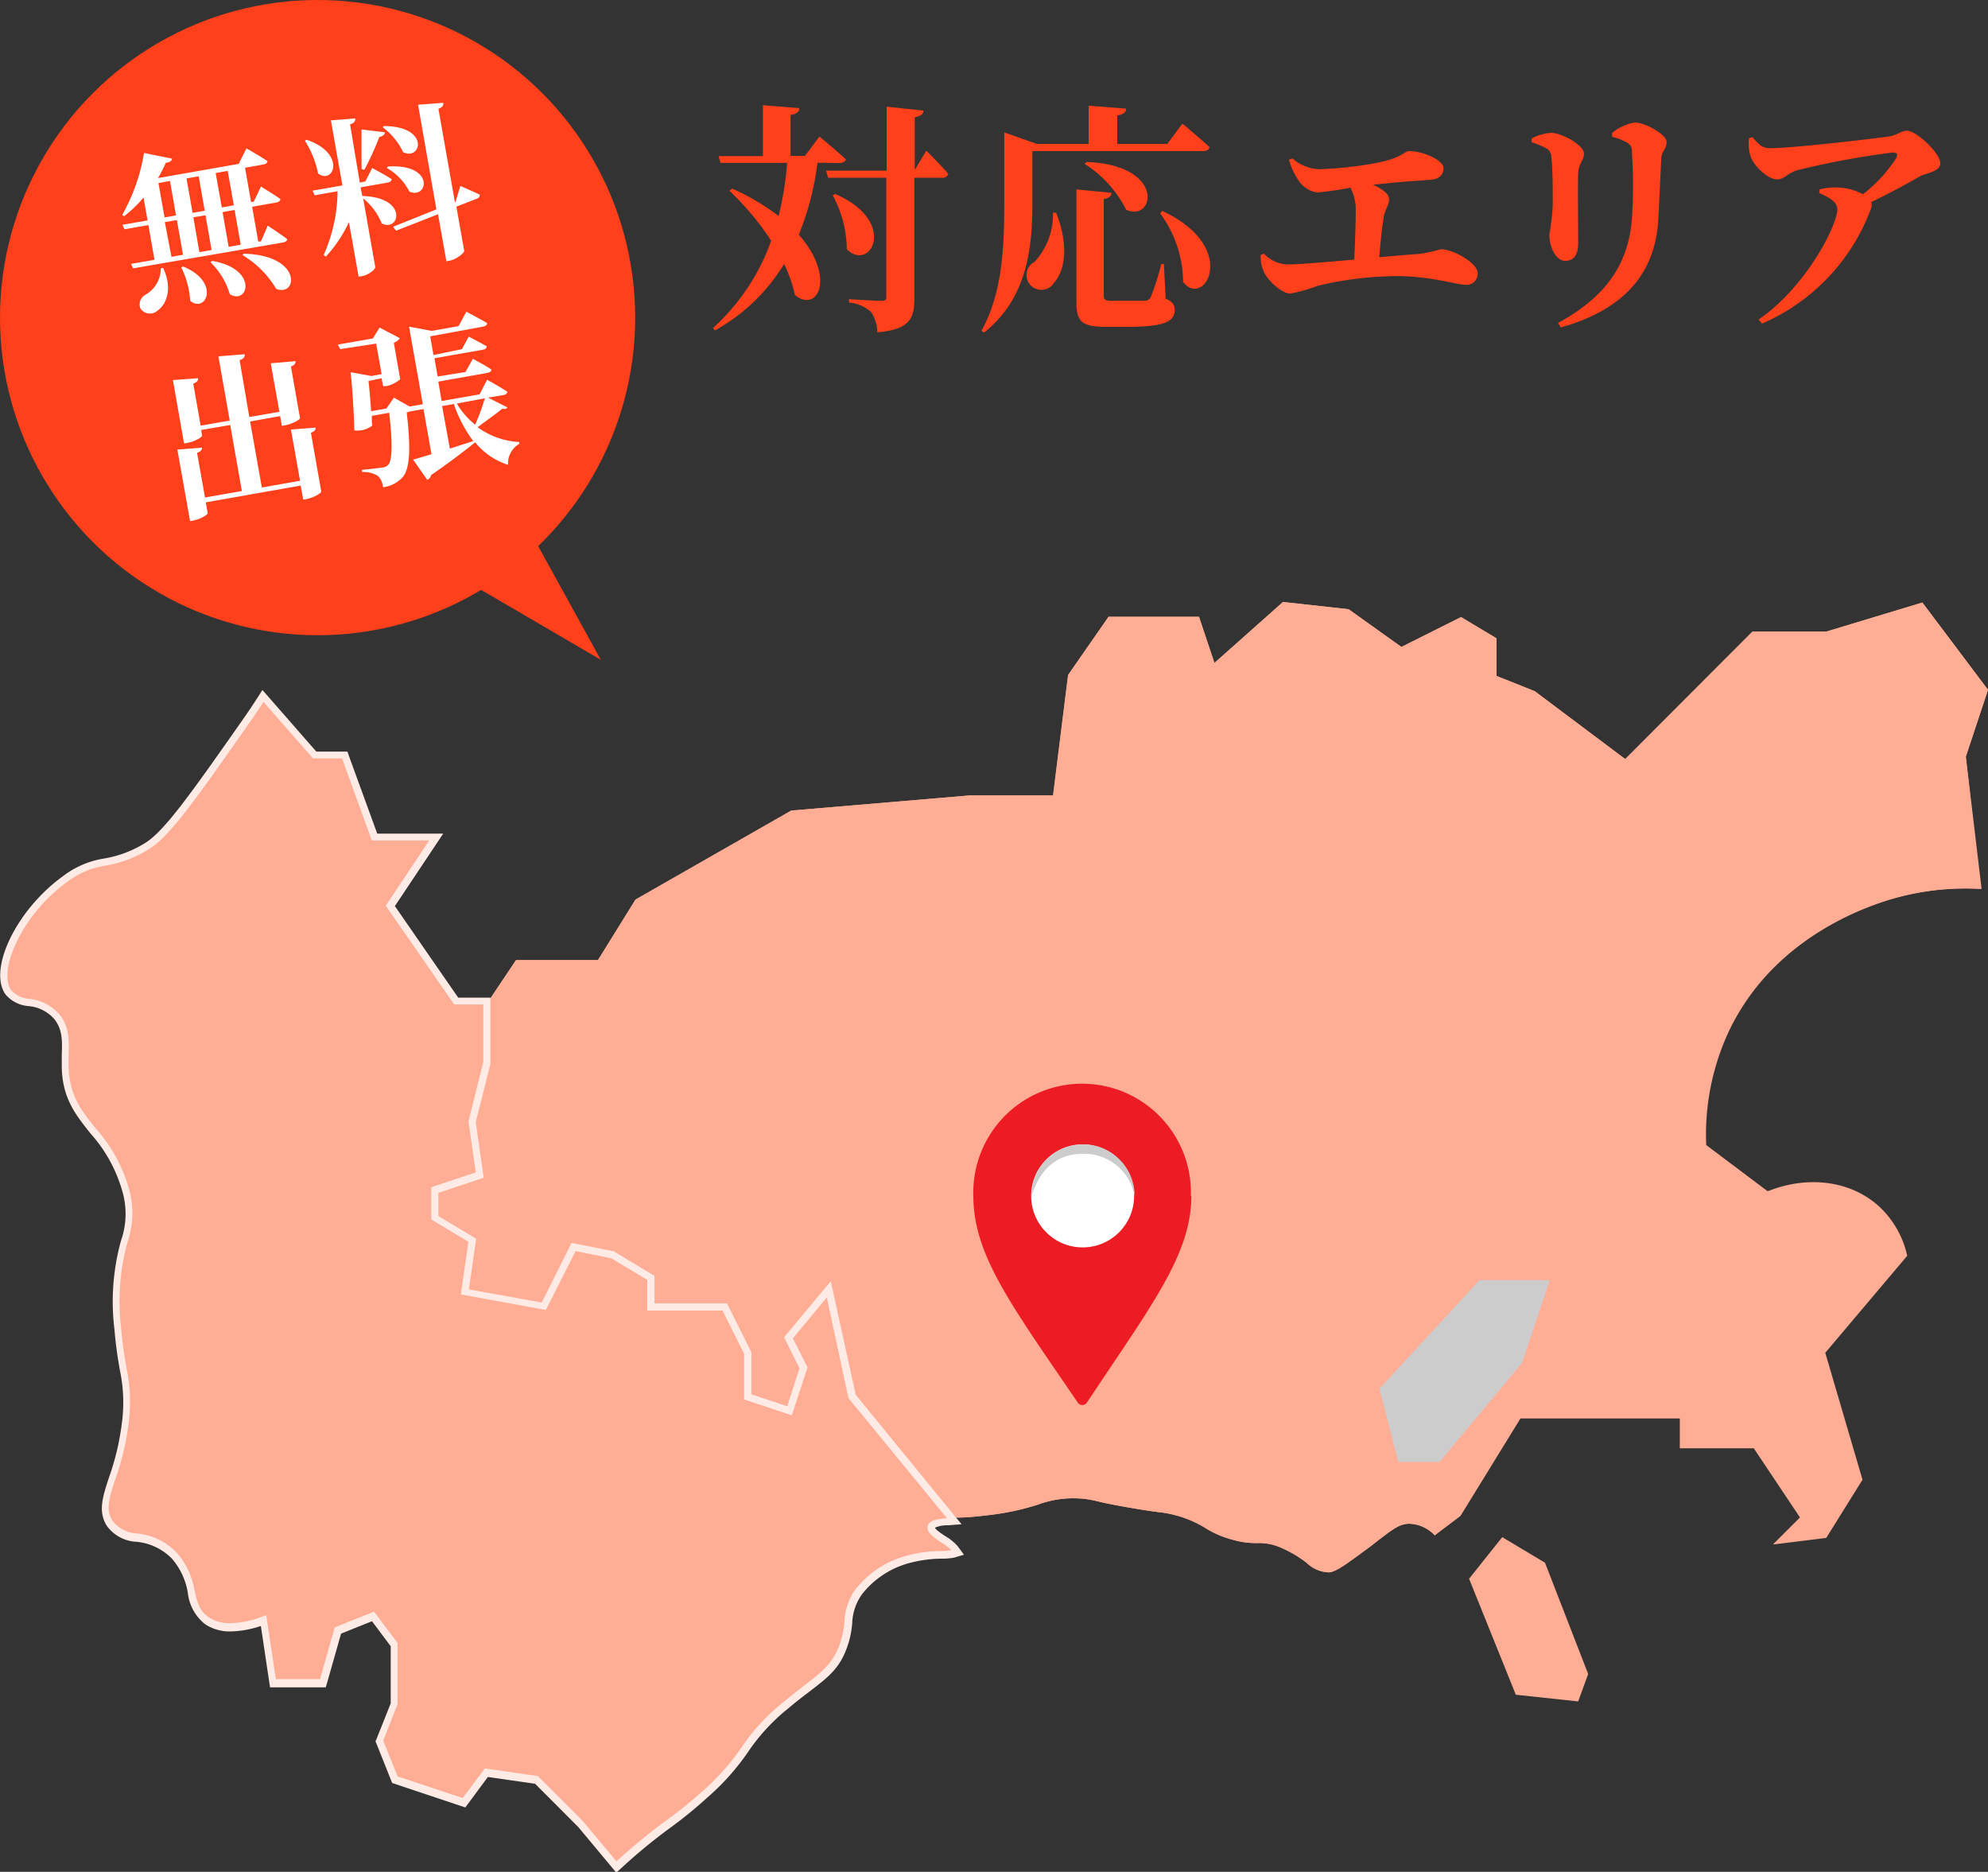 <svg xmlns="http://www.w3.org/2000/svg" width="205" height="193.01" viewBox="0 0 205 193.01"><rect x="0" y="0" width="205" height="193.01" fill="#333333" stroke="none"/><defs><style>.cls-1{fill:#ffad94;}.cls-2{fill:#ffebe6;}.cls-3{fill:#ed1c24;}.cls-4{fill:#fff;}.cls-5{fill:#ccc;}.cls-6{fill:#ff401a;}</style></defs><g id="レイヤー_2" data-name="レイヤー 2"><g id="サイド"><path class="cls-1" d="M202.73,78,205,71.13l-6.77-9-9.92,3h-7.6L167.59,78.27l-9.33-7-3.94-1.57V65.82l-3.66-2.19-6.15,3.08-5.44-3.89-6.77-.75-7.07,6.29-1.59-4.76h-9.33l-4.17,6-1.55,12.42H100L81.59,83.58,65.53,92.76,61.66,99H53.21l-3,4.48v6.09l-1.53,6.16.79,5.5-4.63,1.55v2.82l3.85,2.32-.76,5.32,8.13,1.48,3.07-6.15,4,.82,3.93,2.36v3h7.61l2.38,4.81V144l4.3,1.43,1.45-4.35-1.56-3.12,4.17-5L87.85,144l10.27,12.48.66,0c.85,0,1.91-.1,3.07-.24a26.7,26.7,0,0,0,5.17-1.09,10.48,10.48,0,0,1,4.94-.58,10.14,10.14,0,0,1,1.24.24c.49.12,1.24.29,3,.6s2.66.43,3.26.51a10.39,10.39,0,0,1,1.78.33,11.18,11.18,0,0,1,3.06,1.31,9.92,9.92,0,0,0,2.79,1.2,8.34,8.34,0,0,0,2.52.35,5.68,5.68,0,0,1,2.54.5,12.32,12.32,0,0,1,2.57,1.52,3.43,3.43,0,0,0,2.27,1c.74,0,1.89-.89,4-2.43.57-.42,1-.78,1.42-1.09,1.31-1,2-1.52,3-1.49a3.71,3.71,0,0,1,2.54,1.2l2.65-2,6.19-10.06h16.43l0,2.55h0v.53h7.63l4.76,7.13-2.79,2.79,5.5-.68,3.74-6-3.84-13.09,8.45-10a9.79,9.79,0,0,0-3-5.18c-2.88-2.55-7.21-3.13-11.32-1.5l-.1,0-6.31-4.74V118a25.21,25.21,0,0,1,2.32-11.62c4.73-10,14.82-13.19,17.8-13.94a27.33,27.33,0,0,1,8.28-.78L202.71,78ZM156.19,140.4l-7.74,9.29h-3.31l-1.6-6.39,9.35-10.13h5.73Z"/><path class="cls-1" d="M148.12,158.09l.33-8.4h-3.31l-1.6-6.39,9.35-10.13h5.73l9.59-4.76,9.36-9-1.74-1.3V118a25.21,25.21,0,0,1,2.32-11.62c4.73-10,14.82-13.19,17.8-13.94a27.33,27.33,0,0,1,8.28-.78L202.71,78l0,0L205,71.13l-6.77-9-9.92,3h-7.6L167.59,78.27l-9.33-7-3.94-1.57V65.82l-3.66-2.19-6.15,3.08-5.44-3.89-6.77-.75-7.07,6.29-1.59-4.76h-9.33l-4.17,6-1.55,12.42H100L81.59,83.58,65.53,92.76,61.66,99H53.21l-3,4.48v6.09l-1.53,6.16.79,5.5-4.63,1.55v2.82l3.85,2.32-.76,5.32,8.13,1.48,3.07-6.15,4,.82,3.93,2.36v3h7.61l2.38,4.81V144l4.3,1.43,1.45-4.35-1.56-3.12,4.17-5L87.85,144l10.27,12.48.66,0c.85,0,1.91-.1,3.07-.24a26.7,26.7,0,0,0,5.17-1.09,10.48,10.48,0,0,1,4.94-.58,10.14,10.14,0,0,1,1.24.24c.49.12,1.24.29,3,.6s2.66.43,3.26.51a10.39,10.39,0,0,1,1.78.33,11.18,11.18,0,0,1,3.06,1.31,9.92,9.92,0,0,0,2.79,1.2,8.34,8.34,0,0,0,2.52.35,5.68,5.68,0,0,1,2.54.5,12.32,12.32,0,0,1,2.57,1.52,3.43,3.43,0,0,0,2.27,1c.74,0,1.89-.89,4-2.43.57-.42,1-.78,1.42-1.09,1.31-1,2-1.52,3-1.49a3.71,3.71,0,0,1,2.54,1.2Z"/><path class="cls-1" d="M59.87,188l-4.55-4.54-5.21-.75-2.32,3.1-7.12-2.38-1.59-4,1.54-3.84v-6.09l-2.18-2.92-3.63,1.46-1.55,5.42H28.13l-1-6.45h0a10.16,10.16,0,0,1-3.38.69,4.22,4.22,0,0,1-2.46-.69,4.4,4.4,0,0,1-1.61-3A7.46,7.46,0,0,0,18,160.38a6.1,6.1,0,0,0-3.85-1.87A3.72,3.72,0,0,1,11.29,157c-.84-1.3-.38-2.7.26-4.64A26.55,26.55,0,0,0,13,146.18a16.45,16.45,0,0,0-.28-5c-.19-1.09-.4-2.33-.56-4.18a23.12,23.12,0,0,1,.68-9,8.79,8.79,0,0,0,.16-5.19,15.62,15.62,0,0,0-3.4-6.2c-1.52-1.9-2.84-3.54-2.87-6.75q0-.52,0-1c0-1.43.1-2.77-.86-4A4.4,4.4,0,0,0,3,103.35a3.11,3.11,0,0,1-2.14-1c-1.55-2.18.89-8.12,5.84-11.69a9,9,0,0,1,4.12-1.76,11.87,11.87,0,0,0,4.23-1.58c2.05-1.22,4.56-4.72,10-12.54.7-1,1.28-1.84,1.77-2.59l.27-.42,5.34,6.1h3.11l3.08,8.46H45l-4.73,7.09,6.79,9.82h3.16v6.28l-1.54,6.21.79,5.5-4.63,1.54v2.84l3.85,2.31-.76,5.33,8.14,1.48,3.08-6.15,4,.8,4,2.38v3h7.61l2.37,4.76V144l4.31,1.44,1.46-4.37L81.31,138l4.16-5,2.36,11L98.4,156.86l-.72.06c-1.13.09-1.58.23-1.64.54s.62.87,1.3,1.31a4.55,4.55,0,0,1,1.1.85l.33.44-.52.14a5,5,0,0,1-1.15.1,13.79,13.79,0,0,0-3.56.49,9.61,9.61,0,0,0-5,3.35,5.69,5.69,0,0,0-1,3.11,9.12,9.12,0,0,1-.63,2.74c-.77,1.89-1.91,2.77-3.65,4.1-.64.49-1.36,1-2.19,1.75a20.26,20.26,0,0,0-4.18,4.52A24.34,24.34,0,0,1,72.66,185,40.59,40.59,0,0,1,69,188a59.31,59.31,0,0,0-5.17,4.25l-.29.26Z"/><path class="cls-2" d="M27.15,72.35l5.12,5.85h3l3.07,8.46h5.92l-4.48,6.73,7,10.1.06.08h3v5.91l-1.53,6.15v0l.75,5.26-4.59,1.53v3.32l3.83,2.3-.78,5.43,8.77,1.6L59.36,129l3.66.74,3.72,2.23v3.16H74.5l2.23,4.46v4.71l4.92,1.64L83.27,141l-1.51-3,3.5-4.21,2.23,10.37,10.16,12.39c-1.18.09-1.85.25-2,.83s.64,1.17,1.46,1.7a5.74,5.74,0,0,1,1,.76,5.56,5.56,0,0,1-1.06.09,13.43,13.43,0,0,0-3.65.51,9.92,9.92,0,0,0-5.21,3.48,6,6,0,0,0-1.11,3.29,9.22,9.22,0,0,1-.6,2.64c-.74,1.79-1.79,2.6-3.54,3.94-.64.5-1.37,1.06-2.2,1.76a20.43,20.43,0,0,0-4.25,4.6,24.33,24.33,0,0,1-4.11,4.6,42.3,42.3,0,0,1-3.61,2.91,62,62,0,0,0-5.2,4.27l-3.45-4.13-4.61-4.61,0-.05L50,182.35l-2.29,3.05L41,183.17l-1.48-3.69L41,175.71v-6.29l-2.43-3.24-4.06,1.63L33,173.14H28.45l-1-6.59-.44.16a9.91,9.91,0,0,1-3.25.66,3.77,3.77,0,0,1-2.24-.62c-1-.65-1.18-1.59-1.47-2.78a7.77,7.77,0,0,0-1.81-3.85,6.57,6.57,0,0,0-4.06-2,3.37,3.37,0,0,1-2.58-1.31c-.74-1.14-.33-2.4.3-4.31a27,27,0,0,0,1.43-6.3,16.77,16.77,0,0,0-.28-5.11c-.19-1.09-.4-2.31-.56-4.15a23,23,0,0,1,.67-8.9,9.11,9.11,0,0,0,.16-5.37,15.66,15.66,0,0,0-3.47-6.34c-1.48-1.85-2.76-3.44-2.78-6.52,0-.35,0-.69,0-1,.05-1.43.11-2.91-.94-4.21A4.75,4.75,0,0,0,3.07,103a2.83,2.83,0,0,1-1.91-.89c-1.43-2,1.1-7.81,5.76-11.17a8.73,8.73,0,0,1,4-1.69,12.16,12.16,0,0,0,4.34-1.63c2.12-1.25,4.64-4.78,10.14-12.64.7-1,1.29-1.85,1.77-2.61m-.09-1.25-.54.84c-.46.72-1,1.53-1.75,2.59-5.3,7.56-7.93,11.25-9.91,12.43a11.73,11.73,0,0,1-4.11,1.54,9.34,9.34,0,0,0-4.27,1.82c-4.78,3.44-7.77,9.6-5.93,12.2a3.42,3.42,0,0,0,2.37,1.2,4,4,0,0,1,2.65,1.33c.88,1.08.83,2.36.78,3.71,0,.36,0,.72,0,1.08,0,3.33,1.44,5.1,2.95,7a15.13,15.13,0,0,1,3.32,6.06,8.3,8.3,0,0,1-.16,5,23.61,23.61,0,0,0-.68,9.15c.16,1.87.37,3.12.56,4.21a16,16,0,0,1,.27,4.92,26.42,26.42,0,0,1-1.39,6.14c-.65,2-1.16,3.51-.22,5a4,4,0,0,0,3.07,1.64,5.86,5.86,0,0,1,3.65,1.75,7.15,7.15,0,0,1,1.63,3.52,4.79,4.79,0,0,0,1.77,3.22,4.59,4.59,0,0,0,2.67.75,10.29,10.29,0,0,0,3.09-.56l.85,5.69.1.64h5.74l.16-.54,1.42-5,3.19-1.28,1.93,2.58v5.89l-1.45,3.64-.12.28.12.28,1.47,3.69.13.32.33.11,6.7,2.24.51.17.33-.44,2-2.7,4.87.7,4.45,4.46,3.42,4.1.5.6.58-.52a55.88,55.88,0,0,1,5.15-4.22,45.1,45.1,0,0,0,3.66-3,24.82,24.82,0,0,0,4.22-4.73,20.19,20.19,0,0,1,4.12-4.46c.83-.7,1.58-1.27,2.18-1.73,1.78-1.37,3-2.27,3.77-4.26a9.25,9.25,0,0,0,.65-2.84,5.44,5.44,0,0,1,1-2.93,9.21,9.21,0,0,1,4.82-3.21,13.24,13.24,0,0,1,3.46-.47,6.66,6.66,0,0,0,1.24-.11l1-.3-.64-.87a5,5,0,0,0-1.21-1c-.38-.24-1.09-.71-1.13-.92a3.05,3.05,0,0,1,1.3-.24l1.44-.11-.92-1.11-10-12.24L86,133.63l-.33-1.51-1,1.19-3.51,4.21-.31.37.22.44,1.37,2.76L81.18,145l-3.7-1.23v-4.34l-.08-.16-2.23-4.47-.21-.41H67.49v-2.83l-.36-.22-3.72-2.24L63.3,129l-.13,0-3.67-.73-.56-.11-.26.51-2.82,5.64-7.51-1.36.68-4.73.07-.49-.43-.26-3.46-2.07V123l4.08-1.36.59-.2-.09-.62-.73-5.11,1.51-6,0-.09v-6.75H47.25l-6.53-9.44,4.2-6.3.78-1.17H38.9L36,78l-.17-.5H32.62l-4.9-5.6-.66-.75Z"/><path class="cls-3" d="M122.85,123.31c0,6.05-4.15,11.33-10.74,21.27a.57.57,0,0,1-1,0c-6.93-10.15-10.74-15.23-10.74-21.28a11.22,11.22,0,1,1,22.43,0Z"/><circle class="cls-4" cx="111.64" cy="123.31" r="5.31" transform="translate(-11.98 234.61) rotate(-89.84)"/><path class="cls-5" d="M117,123.31a5.3,5.3,0,0,0-5.31-4.34c-2.94,0-4.55,1.87-5.31,4.34a5.31,5.31,0,0,1,10.62,0Z"/><polygon class="cls-5" points="144.54 150.26 142.81 143.35 152.8 132.53 159.06 132.53 156.46 140.32 148.18 150.26 144.54 150.26"/><path class="cls-5" d="M158.36,133l-2.34,7-8.08,9.69h-3l-1.57-6.26L153,133h5.34m1.39-1h-7.17l-.29.32-9.66,10.47-.37.39.13.53L144,150l.19.75h4.26l.3-.36,8.07-9.69.13-.14.06-.18,2.34-7,.44-1.32Z"/><polygon class="cls-1" points="154.91 158.5 151.49 162.79 156.31 174.75 162.74 175.44 163.77 172.61 159.32 161.14 154.91 158.5"/><path class="cls-6" d="M84.3,16.78a29.25,29.25,0,0,1-1.93,7.42c3.83,4.32,2,8.15-.4,6.22a13.61,13.61,0,0,0-1.12-3.2,19.06,19.06,0,0,1-7.13,6.85l-.2-.25a22,22,0,0,0,6-9,28.65,28.65,0,0,0-4.3-5.15l.3-.22a24.51,24.51,0,0,1,4.77,2.82,33.7,33.7,0,0,0,.88-5.47H74.3l-.2-.7h4.57V10.85l3.75.3c0,.35-.22.6-.9.7v4.23H83l1.5-2s1.7,1.4,2.73,2.35c-.08.25-.33.38-.7.38Zm11.22-1.25S97,17,97.79,17.93a.6.6,0,0,1-.65.4H94.29V30.77c0,2.05-.45,3.2-3.82,3.5a4,4,0,0,0-.62-2.07,3.79,3.79,0,0,0-2.3-1v-.35s2.72.17,3.27.17.57-.12.57-.47V18.33h-6l-.2-.73h6.24V11l3.8.4c0,.35-.3.6-.9.68v5.45ZM86.12,20c6.57,2.85,3.65,8.12,1.2,5.7a11.81,11.81,0,0,0-1.45-5.55Z"/><path class="cls-6" d="M106.46,20.73c0,4.17-.28,9.87-5,13.57l-.25-.2c2.23-4,2.35-9,2.35-13.37V13.65l3.38,1.2h5.32V10.9l3.87.3c0,.35-.25.6-.92.7v2.95h5.15l1.57-2.1s1.75,1.45,2.8,2.43c-.07.27-.32.4-.7.4H106.46Zm2.44,1.2c1.4,3.5.85,6.07-.22,7.24a1.53,1.53,0,1,1-2-2.17,7.15,7.15,0,0,0,1.9-5.07Zm11.3,8.87c.75.32.93.65.93,1.17,0,1.2-1.1,1.73-4.88,1.73H114c-2.4,0-3-.53-3-2.5V19.53l3.62.35c0,.3-.25.55-.8.65v9.94c0,.4.13.55.83.55h1.82c.7,0,1.28,0,1.58,0a.73.73,0,0,0,.6-.35,26,26,0,0,0,1.1-3.45h.27Zm-8.15-14.1c8.23.33,7,6.25,4.08,4.93a12,12,0,0,0-4.28-4.73Zm7.8,5.05c8.12,3.78,4.3,10.15,2.15,7.32A12,12,0,0,0,119.63,22Z"/><path class="cls-6" d="M133.26,16.33A4.53,4.53,0,0,0,136,17.45a40.73,40.73,0,0,0,5.4-.55c3.27-.55,3.35-1.32,3.92-1.32,1.4,0,3.53.92,3.53,1.75,0,.6-.35,1.12-1.25,1.2s-3.18.2-6,.52c.93.43,1.65.95,1.65,1.5s-.42,1.05-.55,1.75c-.17,1.05-.35,2.63-.47,4.23,1.62-.16,3.12-.28,4.2-.35a18.73,18.73,0,0,0,2.15-.48c1.32,0,3.8,1.45,3.8,2.47a1.15,1.15,0,0,1-1.18,1.2c-1,0-3.45-.85-6.9-.9a35.93,35.93,0,0,0-8.42,1,16.79,16.79,0,0,1-2.8.8c-1,0-2.45-1.5-2.77-2.28A3.72,3.72,0,0,1,130,26.3l.33-.15a3.51,3.51,0,0,0,2.45,1.12c1.12,0,3.94-.25,6.87-.5.07-1.59.15-3.62.15-4.94a4.87,4.87,0,0,0-.55-2.48,32.72,32.72,0,0,1-3.43.5,2.82,2.82,0,0,1-2-1.37,7.18,7.18,0,0,1-.9-2Z"/><path class="cls-6" d="M157.94,14.68v-.4a4.89,4.89,0,0,1,2-.58c1.1,0,3.4,1.25,3.4,2.15,0,.65-.55,1-.6,2s0,5.48,0,7.18c0,1.32-.5,1.87-1.35,1.87s-1.62-1.25-1.62-2.72a24,24,0,0,0,.35-3.08c0-1.22,0-3.87-.15-4.9a1,1,0,0,0-.55-.92A7.33,7.33,0,0,0,157.94,14.68Zm3,19.07-.27-.45c4.75-2.6,7.25-5.88,7.62-10.82a53.69,53.69,0,0,0,0-6.68c0-.57-.07-.85-.55-1.12a6.1,6.1,0,0,0-1.5-.58l0-.4a5,5,0,0,1,2.35-1.07c1.05,0,3.27,1.25,3.27,2s-.5.92-.55,1.67c-.07,1.45-.22,4.65-.3,6.18C170.73,28.45,167.16,32,161,33.75Z"/><path class="cls-6" d="M180.71,14.15c.7.78,1,1.13,1.82,1.13,2.3,0,10.43-.95,12.2-1.2.92-.13,1.3-.6,1.92-.6.95,0,3.43,2.3,3.43,3.35,0,.87-1.38,1-2,1.3-1.1.62-3,1.7-5.12,2.7a.86.86,0,0,1,0,.6,20.71,20.71,0,0,1-11.27,11.94l-.35-.42c4.85-3.3,8.12-9.7,8.12-11.35,0-.8-.85-1.25-1.87-1.7l.05-.37a6.27,6.27,0,0,1,1.75-.2,5.94,5.94,0,0,1,2.72.7,15.39,15.39,0,0,0,3.4-3.68c.25-.5.1-.62-.38-.62a86,86,0,0,0-9.79,1.82c-1,.28-1.33.95-2.08.95-.92,0-2.35-1.3-2.72-2.32a4.39,4.39,0,0,1-.18-1.93Z"/><circle class="cls-6" cx="32.75" cy="32.75" r="32.75"/><path class="cls-4" d="M26,21.32l.63,3.58.27,0,.71-1.63s1.24.81,2,1.38c0,.19-.17.31-.41.35L13.73,27.67l-.22-.46,2.42-.42-.63-3.58-2.46.43-.22-.46,2.6-.45-.42-2.36a12.68,12.68,0,0,1-2,1.92l-.2-.13a19.16,19.16,0,0,0,2.25-6.39l2.9.59c-.05.22-.23.38-.65.42-.24.55-.52,1.08-.8,1.58h0l8.31-1.46.8-1.6s1.34.76,2.17,1.31c0,.19-.18.31-.42.35l-1.89.34.62,3.54.28-.05.74-1.55s1.26.76,2,1.28c0,.2-.17.31-.41.36Zm-9.18,6.3c1,2.13.36,3.74-.56,4.4a1.19,1.19,0,0,1-1.77-.19A1.13,1.13,0,0,1,15,30.39a3.11,3.11,0,0,0,1.58-2.72Zm.15-5.2,1.18-.21-.62-3.55-1.19.21Zm.71,4.06,1.19-.21-.63-3.58L17,22.9Zm1.2,1c3.92,1.6,2.34,4.89.73,3.53a8.79,8.79,0,0,0-.92-3.43Zm.35-9.08.63,3.55,1.25-.22-.62-3.55Zm.71,4L20.56,26l1.26-.22-.63-3.58Zm1.93,4.5c4.81.82,3.74,4.58,1.83,3.44a7.52,7.52,0,0,0-2-3.3Zm.37-9.06.63,3.55,1.24-.22-.63-3.55Zm1.95,3.81-1.24.22.63,3.58,1.24-.22Zm.92,4.51c6.11.13,5.59,4.51,3.37,3.62A10,10,0,0,0,25,26.3Z"/><path class="cls-4" d="M31.62,14.41c4.11,1.4,2.81,4.68,1.18,3.48a10,10,0,0,0-1.36-3.38Zm5.74,5.8c4.8.14,3.84,3.77,2,2.83a6.3,6.3,0,0,0-1.91-2.58l1.25,7.09c0,.21-.67.8-1.36.92l-.36.06-1-5.63a13.52,13.52,0,0,1-2.38,3.56l-.22-.17a16.54,16.54,0,0,0,1.43-6.57l-2.36.42-.22-.48,3.08-.54-1.19-6.71,2.52-.2c0,.27-.07.46-.54.61l1,6,.57-.1.71-1.4s1.25.67,2,1.15c0,.2-.18.32-.42.36l-2.78.49Zm-.08-2.78c0-1,0-2.68,0-4.08l2.41.29c0,.22-.21.41-.58.49a28.63,28.63,0,0,1-1.54,3.38ZM39.57,13c4.78,0,3.9,3.61,2,2.69a6.86,6.86,0,0,0-2.1-2.56ZM40,17.17c4.86-.32,4.17,3.42,2.22,2.59a5.94,5.94,0,0,0-2.33-2.44Zm7.47,2s1.19.52,2,.9a.4.4,0,0,1-.31.42l-2.1.82.81,4.56c0,.2-.72.83-1.46,1l-.38.07-.86-4.85-4.33,1.7-.3-.41L45,21.59,43.11,10.8l2.61-.2c0,.25-.06.46-.51.61l1.7,9.64.05,0Z"/><path class="cls-4" d="M32.55,44.09c0,.21-.09.39-.49.53l1.07,6.07c0,.14-.78.64-1.52.77l-.34.06L31,50.07,21.22,51.8l.2,1.12c0,.15-.76.63-1.46.75l-.36.07-1.31-7.38,2.54-.2c0,.21-.09.39-.51.53l.82,4.61,3.8-.67-1.2-6.81-3,.52.1.58c0,.16-.78.62-1.52.75l-.34.06-1.15-6.54L20.43,39c0,.23-.08.41-.5.55l.76,4.34,3-.52-1.17-6.63,2.72-.21c0,.26-.08.46-.53.61l1,5.86,3.1-.54-.89-5,2.56-.22c0,.23-.08.4-.48.55l.94,5.33c0,.14-.78.6-1.53.73l-.35.06-.17-1-3.1.55L27,50.27l3.94-.7L30,44.29Z"/><path class="cls-4" d="M52.31,42c-.06.17-.24.19-.53.15-.57.49-1.69,1.27-2.53,1.9a8,8,0,0,0,4.29,1.53l0,.19a2.33,2.33,0,0,0-1.15,2.16A7.16,7.16,0,0,1,49,45.61c-1,.8-2.4,1.9-4.55,3.38a.67.67,0,0,1-.39.49L42.6,47.39c.43-.11,1.08-.31,1.89-.56l-.82-4.65-1.46.26-.27.1c.45,3.83.32,5.83-.45,6.7a3.27,3.27,0,0,1-2,1,1.75,1.75,0,0,0-.54-1.18,2.91,2.91,0,0,0-1.62-.39l0-.22c.7-.07,1.78-.19,2.14-.25a.82.82,0,0,0,.57-.28c.42-.48.45-2.32.09-5.36l-1.79.32c0,.35,0,.68.05,1a2.48,2.48,0,0,1-1.85.5c-.05-1.91-.22-4.56-.39-6l2.15.39,1.05-.19-.56-3.15L35.08,36l-.24-.47,3.61-.63.69-1.12,2.09,1.09a1.3,1.3,0,0,1-.62.48l.66,3.75a3.13,3.13,0,0,1-1.47.72l-.29,0L39.35,39,38,39.29c.09.81.2,2,.27,3.11l1.58-.28L40.62,41l1.62.92,1.36-.24-1.42-8,2.32.44,2.78-.49.81-1.49s1.32.69,2.14,1.18c0,.2-.18.32-.42.36l-5.45,1,.34,1.93L47.64,36l.69-1.29s1.16.59,1.86,1c0,.19-.16.31-.39.35l-5,.88.33,1.88L48,38.36,48.76,37s1.19.62,1.91,1.1c0,.19-.17.31-.4.35l-5.07.9.34,2,3.91-.69.78-1.5s1.3.71,2.08,1.23c0,.19-.17.31-.42.35L50.33,41Zm-5.92,4.26,2.41-.78a13.77,13.77,0,0,1-2-3.82l-1.21.21Zm.72-4.65A7.81,7.81,0,0,0,49,43.79a23.57,23.57,0,0,0,1-2.72Z"/><polygon class="cls-6" points="54.05 53.69 61.95 68.03 43.94 57.51 54.05 53.69"/></g></g></svg>
